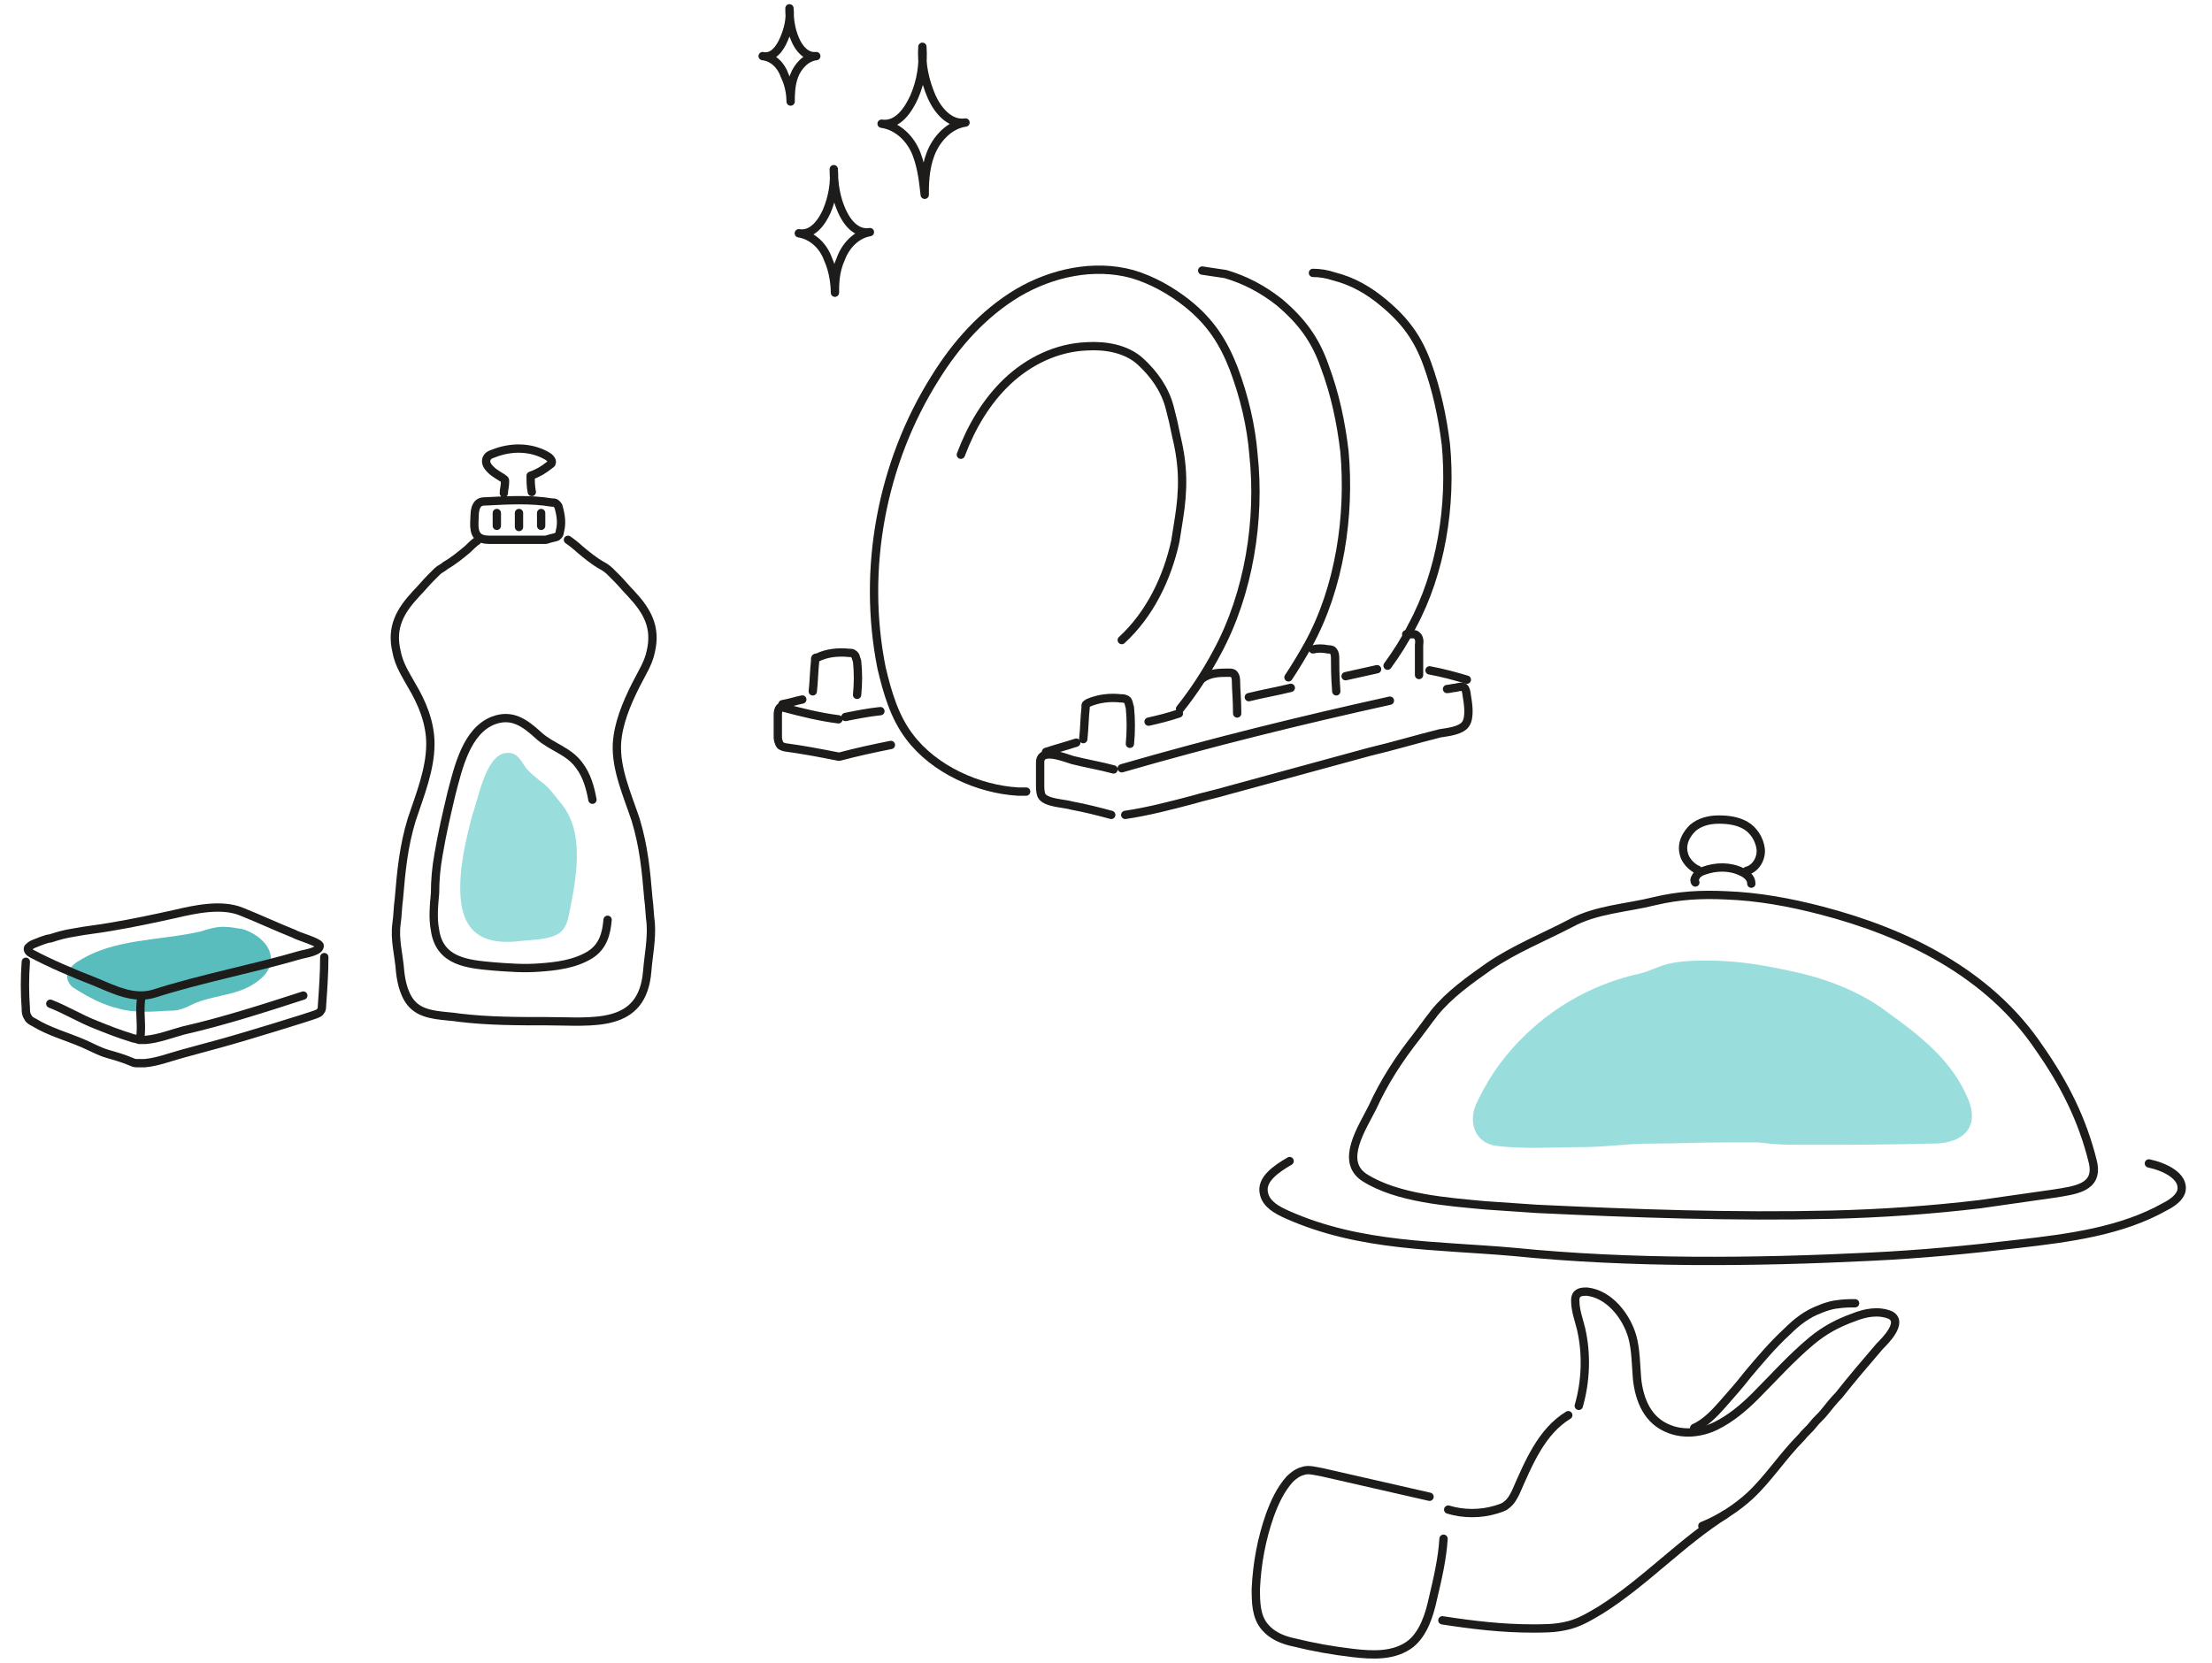 <svg width="266" height="200" viewBox="0 0 266 200" fill="none" xmlns="http://www.w3.org/2000/svg"><path d="M8.994 118.908C8.713 118.768 8.433 118.488 8.293 118.207C8.012 117.787 8.012 117.086 8.293 116.665C8.573 116.244 8.994 115.824 9.554 115.543C13.76 112.88 19.228 113.16 24.135 112.038C24.977 111.758 25.958 111.478 26.799 111.478C27.64 111.478 28.341 111.618 29.183 111.758C31.005 112.319 32.828 113.861 32.547 115.684C32.407 116.945 31.426 117.787 30.304 118.488C28.201 119.749 25.537 119.749 23.294 120.731C22.733 121.011 22.172 121.292 21.612 121.432C21.191 121.572 20.63 121.572 20.21 121.572C18.247 121.712 16.004 121.852 14.181 121.292C12.358 120.871 10.536 119.89 8.994 118.908Z" fill="#59BDBD"/><path d="M215.369 116.806C212.145 116.105 208.92 115.544 205.555 115.544 203.873 115.544 202.19 115.544 200.508 115.965 199.386 116.245 198.405 116.806 197.283 117.086 192.096 118.208 187.329 120.731 183.544 124.377 181.16 126.62 179.197 129.284 177.795 132.228 177.655 132.368 177.655 132.648 177.515 132.789 176.534 135.032 177.375 137.555 180.039 137.836 183.403 138.256 187.049 137.976 190.413 137.976 193.077 137.976 195.741 137.555 198.405 137.555 201.349 137.555 204.293 137.415 207.097 137.415 208.499 137.415 210.042 137.415 211.444 137.415 212.705 137.555 214.107 137.696 215.369 137.696 216.21 137.696 216.911 137.696 217.753 137.696 222.519 137.696 227.146 137.696 231.913 137.555 232.614 137.555 233.315 137.555 234.016 137.415 236.82 136.854 237.801 134.892 236.68 132.228 234.717 127.461 230.791 124.517 226.725 121.573 223.501 119.189 219.435 117.647 215.369 116.806ZM60.728 90.588C62.41 90.308 62.69 91.85 63.532 92.691 64.092 93.252 64.793 93.813 65.354 94.234 66.195 94.934 66.756 95.776 67.457 96.617 70.401 100.122 69.28 105.73 68.439 109.936 68.298 110.637 68.158 111.198 67.738 111.759 66.896 113.02 64.233 113.02 62.831 113.161 58.625 113.721 55.821 112.6 55.4 108.113 55.12 104.749 55.961 101.244 56.802 98.019 57.503 96.196 58.344 91.009 60.728 90.588Z" fill="#99DDDD"/><path d="M100.825 91.008C98.722 90.587 96.479 90.167 94.376 89.886 93.955 89.746 93.815 89.746 93.675 89.326 93.535 89.045 93.534 88.765 93.534 88.484 93.534 87.643 93.534 86.802 93.534 86.101 93.534 85.82 93.535 85.54 93.675 85.26 93.815 84.979 93.955 84.979 94.236 85.119 96.339 85.68 98.582 86.241 100.825 86.521M133.632 98.018C132.09 97.597 130.407 97.177 128.865 96.896 128.024 96.616 125.641 96.616 125.22 95.635 125.08 95.214 125.08 94.793 125.08 94.373 125.08 93.532 125.08 92.55 125.08 91.709 125.08 89.886 128.024 91.148 129.005 91.429 130.688 91.849 132.37 92.13 133.912 92.55M100.965 91.008C103.068 90.448 105.031 90.027 107.134 89.606M174.01 82.877C174.29 82.877 174.711 82.737 174.991 82.737 176.113 82.456 176.253 82.596 176.393 83.718 176.533 84.559 176.814 86.242 176.253 87.083 175.692 87.924 174.01 88.064 173.169 88.204 170.365 88.905 167.561 89.747 164.616 90.448 159.008 91.99 153.26 93.532 147.652 95.074 146.25 95.495 144.848 95.775 143.446 96.196 140.782 96.897 138.118 97.598 135.314 98.019M134.894 92.411C145.549 89.326 156.345 86.663 167.14 84.279M101.666 86.241C103.068 85.961 104.47 85.68 105.872 85.54M94.096 84.7C94.937 84.559 95.778 84.279 96.479 84.139M97.741 83.158C97.881 81.896 97.881 80.774 98.021 79.512 98.021 79.372 98.021 79.372 98.021 79.232 98.021 79.092 98.161 79.092 98.301 79.092 99.423 78.531 100.825 78.391 102.087 78.531 102.367 78.531 102.507 78.531 102.648 78.671 102.928 78.811 102.928 79.232 103.068 79.512 103.208 80.915 103.208 82.176 103.068 83.578M130.267 88.906C130.407 87.644 130.407 86.382 130.547 85.12 130.547 84.98 130.547 84.98 130.547 84.84 130.547 84.7 130.688 84.7 130.828 84.56 132.09 83.999 133.492 83.859 134.754 83.999 135.034 83.999 135.174 83.999 135.455 84.139 135.735 84.279 135.735 84.7 135.875 85.12 136.015 86.522 136.015 88.065 135.875 89.467M144.568 81.615C145.549 80.914 146.671 80.914 147.792 80.914 147.933 80.914 148.213 80.914 148.353 81.054 148.634 81.335 148.634 81.755 148.634 82.036 148.634 82.877 148.774 84.139 148.774 85.821M157.887 78.11C158.448 77.97 159.008 77.97 159.709 78.11 159.85 78.11 160.13 78.11 160.27 78.25 160.551 78.531 160.551 78.951 160.551 79.232 160.551 79.933 160.551 81.335 160.691 83.157M169.103 76.288C169.524 76.288 169.944 76.288 170.084 76.288 170.084 76.288 170.225 76.288 170.365 76.428 170.365 76.428 170.365 76.428 170.505 76.569 170.785 76.989 170.645 77.55 170.645 77.55 170.645 77.971 170.645 79.092 170.645 81.195" stroke="#1E1C1B" stroke-miterlimit="10" stroke-linecap="round" stroke-linejoin="round"/><path d="M123.397 95.215C123.117 95.215 122.696 95.215 122.416 95.215C117.649 94.934 112.321 92.551 109.377 88.625C107.555 86.242 106.713 83.297 106.012 80.353C103.629 68.436 106.012 55.678 112.462 45.443C114.985 41.377 118.21 37.732 122.416 35.209C126.482 32.825 131.529 31.704 136.155 32.965C138.539 33.666 140.782 34.928 142.745 36.471C145.549 38.714 147.091 41.097 148.353 44.322C149.615 47.687 150.456 51.191 150.736 54.697C151.578 62.548 150.176 71.38 146.39 78.391C145.128 80.774 143.586 83.157 141.904 85.26" stroke="#1E1C1B" stroke-miterlimit="10" stroke-linecap="round" stroke-linejoin="round"/><path d="M115.546 54.697C116.808 51.332 118.63 48.248 121.154 45.864 123.678 43.481 127.042 41.798 130.688 41.658 132.931 41.518 135.455 41.938 137.137 43.481 138.819 45.023 140.081 46.846 140.642 48.949 140.782 49.509 140.922 50.07 141.063 50.631 141.203 51.332 141.343 51.893 141.483 52.594 142.324 56.099 142.324 58.903 141.764 62.408 141.623 63.249 141.483 64.23 141.343 65.072 140.362 69.558 138.259 73.904 134.894 76.989M144.568 32.545C145.549 32.685 146.39 32.825 147.372 32.965 149.755 33.666 151.858 34.788 153.821 36.33 156.485 38.574 158.167 40.817 159.289 44.041 160.551 47.406 161.252 50.771 161.672 54.276 162.373 61.987 161.112 70.68 157.326 77.549 156.625 78.811 155.784 80.213 154.943 81.475M157.887 32.825C158.728 32.825 159.569 32.965 160.41 33.246 162.654 33.807 164.616 34.928 166.439 36.47 168.963 38.573 170.505 40.676 171.626 43.761 172.748 46.845 173.449 50.07 173.87 53.435 174.571 60.725 173.309 68.857 169.804 75.306 168.963 76.988 167.981 78.531 166.86 80.073M161.812 81.335C163.074 81.055 164.336 80.775 165.598 80.494M150.176 83.858C151.858 83.437 153.541 83.157 155.223 82.736M138.118 86.803C139.38 86.522 140.502 86.242 141.764 85.821M125.781 90.448C127.043 90.027 128.164 89.747 129.426 89.326M171.907 80.634C173.449 80.914 174.991 81.335 176.393 81.755M258.41 139.939C260.373 140.359 262.617 141.481 262.336 143.163 262.196 144.004 261.214 144.705 260.373 145.126 255.186 148.07 248.877 148.911 242.708 149.612 236.82 150.313 230.931 150.874 225.043 151.155 210.882 151.856 196.161 151.996 182.141 150.594 172.748 149.753 163.635 150.033 154.802 146.107 153.54 145.547 152.279 144.846 151.998 143.584 151.578 141.901 153.4 140.64 155.083 139.658M203.872 106.15C203.732 106.01 203.732 105.73 203.872 105.589 204.013 105.169 204.433 104.888 204.854 104.748 206.396 104.187 208.079 104.187 209.481 104.888 210.041 105.169 210.602 105.589 210.602 106.29" stroke="#1E1C1B" stroke-miterlimit="10" stroke-linecap="round" stroke-linejoin="round"/><path d="M210.041 104.749C211.163 104.469 211.864 103.207 211.724 102.085 211.584 100.963 210.883 99.842 209.901 99.281 208.92 98.72 207.798 98.58 206.677 98.58 205.555 98.58 204.433 98.861 203.592 99.561 203.452 99.702 202.05 100.963 202.47 102.646 202.751 103.908 204.013 104.609 204.153 104.609M245.232 126.059C239.203 117.086 229.249 112.179 219.014 109.515 215.229 108.534 211.443 107.833 207.518 107.692 204.574 107.552 201.91 107.692 198.965 108.393 195.601 109.235 191.955 109.375 188.871 111.057 185.646 112.74 182.141 114.142 179.057 116.245 176.674 117.927 174.29 119.609 172.468 121.853 172.187 122.273 171.907 122.554 171.626 122.974 171.206 123.535 170.785 124.096 170.365 124.657 168.262 127.321 166.439 130.125 165.037 133.209 163.775 135.733 161.111 139.658 164.056 141.621 167.981 144.145 174.15 144.565 178.636 144.986 180.739 145.126 182.702 145.266 184.805 145.406 196.582 145.967 208.499 146.388 220.276 146.107 226.164 145.967 232.193 145.547 238.081 144.846 241.026 144.425 243.97 144.004 246.914 143.584 249.578 143.163 252.382 142.883 251.681 139.798 250.419 134.611 248.176 130.265 245.232 126.059ZM3.105 115.684C2.965 117.506 2.965 119.469 3.105 121.292 3.105 121.712 3.105 121.993 3.386 122.413 3.526 122.694 3.806 122.834 4.087 122.974 5.909 124.096 8.012 124.657 9.975 125.498 10.956 125.919 11.938 126.479 12.919 126.76 13.901 127.04 14.882 127.321 15.863 127.741 16.144 127.881 16.284 127.881 16.564 127.881 16.845 127.881 17.125 127.881 17.406 127.881 18.948 127.741 20.35 127.18 21.892 126.76 23.434 126.339 24.977 125.919 26.519 125.498 29.603 124.657 37.314 122.273 38.015 121.993 38.295 121.853 38.436 121.853 38.576 121.572 38.716 121.432 38.716 121.152 38.716 121.011 38.856 119.049 38.996 117.086 38.996 115.123" stroke="#1E1C1B" stroke-miterlimit="10" stroke-linecap="round" stroke-linejoin="round"/><path d="M3.946 113.581C3.666 113.721 3.526 113.861 3.385 114.001 3.245 114.282 3.526 114.562 3.806 114.702 6.189 115.964 8.853 117.086 11.377 118.067 13.76 119.048 16.144 120.31 18.667 119.469 24.416 117.646 30.444 116.525 36.192 114.842 36.753 114.702 38.576 114.422 38.436 113.721 38.295 113.3 35.772 112.599 35.351 112.319 33.248 111.478 31.145 110.496 29.042 109.655 26.659 108.674 23.434 109.375 21.051 109.935 18.527 110.496 15.863 111.057 13.34 111.478 11.797 111.758 10.255 111.898 8.853 112.179 7.872 112.319 6.89 112.599 6.049 112.88 5.629 112.88 4.647 113.3 3.946 113.581ZM6.049 120.731C7.872 121.432 9.695 122.554 11.517 123.255 12.919 123.816 14.321 124.377 15.723 124.797 16.004 124.937 16.424 124.937 16.705 125.078 16.985 125.078 17.265 125.078 17.546 125.078 19.088 124.937 20.49 124.377 22.032 123.956 26.939 122.834 31.706 121.292 36.473 119.75" stroke="#1E1C1B" stroke-miterlimit="10" stroke-linecap="round" stroke-linejoin="round"/><path d="M16.985 120.03C16.705 121.713 17.125 123.395 16.845 124.937M68.299 64.932C68.719 65.212 69.42 65.773 69.701 66.053 70.542 66.754 71.383 67.455 72.364 68.016 72.645 68.156 73.065 68.437 73.346 68.717 73.626 68.998 73.907 69.278 74.187 69.558 74.748 70.119 75.309 70.82 75.869 71.381 77.832 73.484 78.954 75.447 78.253 78.391 77.972 79.793 77.131 81.055 76.43 82.457 75.309 84.7 74.327 87.083 74.187 89.467 74.047 92.551 75.449 95.636 76.43 98.58 77.412 101.804 77.692 104.749 77.972 108.113 78.113 109.095 78.113 110.076 78.253 111.058 78.393 113.02 77.972 114.983 77.832 116.806 77.271 123.816 71.243 122.835 65.775 122.835 62.27 122.835 58.765 122.835 55.26 122.414 53.578 122.134 51.194 122.274 49.792 121.012 48.67 120.031 48.25 118.208 48.11 116.806 47.969 114.843 47.409 113.02 47.689 111.058 47.829 110.076 47.829 109.095 47.969 108.113 48.25 104.749 48.53 101.804 49.512 98.58 50.493 95.636 51.755 92.551 51.755 89.467 51.755 86.943 50.773 84.56 49.512 82.457 48.811 81.195 47.969 79.933 47.689 78.391 46.988 75.447 48.11 73.484 50.072 71.381 50.633 70.82 51.194 70.119 51.755 69.558 52.035 69.278 52.316 68.998 52.596 68.717 52.877 68.437 53.297 68.296 53.578 68.016 54.559 67.455 55.4 66.754 56.241 66.053 56.382 65.913 57.083 65.212 57.363 65.072" stroke="#1E1C1B" stroke-miterlimit="10" stroke-linecap="round" stroke-linejoin="round"/><path d="M73.065 110.636C72.925 112.319 72.505 113.861 70.962 114.842 69.14 115.964 66.897 116.244 64.794 116.384 62.971 116.525 61.148 116.384 59.326 116.244 56.241 115.964 52.877 115.683 52.316 111.898 52.035 110.496 52.175 108.954 52.316 107.412 52.316 105.869 52.456 104.327 52.736 102.785 53.157 100.261 53.718 97.878 54.279 95.495 55.12 92.27 56.101 87.924 59.326 86.662 61.569 85.821 63.111 86.942 64.794 88.484 66.336 89.886 68.439 90.307 69.701 92.13 70.542 93.251 70.962 94.653 71.243 96.195M67.037 64.511C67.177 64.371 67.317 64.231 67.317 63.95 67.597 62.969 67.457 61.988 67.177 61.006 67.177 60.866 67.037 60.726 66.897 60.586 66.756 60.445 66.616 60.445 66.336 60.445 63.812 60.025 61.148 60.165 58.484 60.305 58.204 60.305 57.783 60.305 57.503 60.586 57.223 60.866 57.083 61.427 57.083 61.847 57.083 62.689 56.802 64.091 57.643 64.651 58.064 64.932 58.625 64.932 59.185 64.932 61.288 64.932 63.532 64.932 65.635 64.932 66.476 64.651 66.897 64.651 67.037 64.511ZM60.587 59.324C60.587 58.903 60.728 58.482 60.728 58.062 60.728 57.922 60.728 57.922 60.728 57.781 60.728 57.641 60.587 57.641 60.447 57.501 60.027 57.221 59.466 56.94 59.045 56.52 58.765 56.239 58.344 55.819 58.484 55.258 58.625 54.837 58.905 54.697 59.326 54.557 61.429 53.715 63.812 53.715 65.775 54.837 66.055 54.977 66.476 55.398 66.336 55.678 66.336 55.819 66.196 55.819 66.055 55.959 65.354 56.52 64.653 56.94 63.812 57.221 63.812 57.922 63.812 58.482 63.952 59.183M59.746 61.706C59.746 62.267 59.746 62.828 59.746 63.248M62.41 61.706C62.41 62.267 62.41 62.828 62.41 63.389M65.074 61.706C65.074 62.267 65.074 62.828 65.074 63.248M111.2 23.431C111.2 22.31 111.2 20.347 111.901 18.524 112.602 16.702 114.144 15.019 116.107 14.739 114.144 15.019 112.742 13.197 112.041 11.655 111.2 9.692 110.78 7.729 110.92 5.626 111.06 7.729 110.78 9.692 109.938 11.655 109.237 13.197 107.976 15.16 106.013 14.879 107.976 15.16 109.518 16.702 110.219 18.524 110.92 20.347 111.06 22.31 111.2 23.431ZM95.077 12.216C95.077 11.515 95.077 10.253 95.497 9.132 95.918 8.01 96.899 6.888 98.161 6.748 96.899 6.888 96.058 5.767 95.638 4.785 95.077 3.524 94.936 2.262 94.936 1 95.077 2.262 94.796 3.524 94.236 4.785 93.815 5.767 92.974 7.029 91.712 6.748 92.974 6.888 93.955 7.87 94.376 9.132 94.936 10.253 95.077 11.515 95.077 12.216ZM100.404 35.209C100.404 34.227 100.404 32.685 101.105 31.143 101.666 29.601 102.928 28.199 104.61 27.919 102.928 28.199 101.806 26.657 101.246 25.395 100.545 23.853 100.264 22.17 100.264 20.348 100.404 22.03 100.124 23.712 99.423 25.395 98.862 26.657 97.741 28.339 96.058 28.059 97.741 28.339 99.002 29.601 99.563 31.143 100.264 32.685 100.404 34.368 100.404 35.209ZM204.714 183.542C206.817 182.7 208.78 181.439 210.462 179.896 212.705 177.793 214.388 175.13 216.631 172.886 217.052 172.326 217.612 171.905 218.033 171.344 218.454 170.783 219.014 170.363 219.435 169.802 219.996 169.101 220.557 168.4 221.117 167.839 222.66 165.876 224.342 163.914 226.024 161.951 226.725 161.25 228.969 159.007 227.286 158.165 225.884 157.605 224.342 157.885 222.94 158.446 220.977 159.147 219.435 159.988 217.893 161.25 215.369 163.353 213.266 165.736 211.023 167.979 209.621 169.381 208.079 170.643 206.396 171.484 204.714 172.326 202.611 172.606 200.788 171.905 198.124 170.924 197.143 168.4 196.863 165.876 196.722 164.194 196.722 162.371 196.302 160.829 195.601 158.306 193.498 155.642 190.834 155.361 190.413 155.361 189.853 155.361 189.572 155.782 189.432 156.062 189.432 156.203 189.432 156.483 189.432 157.605 189.853 158.726 190.133 159.848 190.834 162.932 190.694 166.157 189.853 169.101M188.591 170.223C185.366 172.185 183.824 175.971 182.282 179.476 182.001 180.037 181.721 180.598 181.16 181.018 180.88 181.299 180.319 181.439 179.898 181.579 178.076 182.14 175.973 182.14 174.15 181.579" stroke="#1E1C1B" stroke-miterlimit="10" stroke-linecap="round" stroke-linejoin="round"/><path d="M207.518 182.14C202.19 185.504 197.844 190.271 192.516 193.636 191.114 194.477 189.712 195.319 188.17 195.599 186.908 195.879 185.646 195.879 184.244 195.879 180.599 195.879 177.094 195.459 173.449 194.898M203.732 171.764C204.994 171.203 206.116 170.082 207.097 168.96 208.219 167.698 209.2 166.577 210.182 165.315 211.724 163.492 213.126 161.81 214.948 160.128 216.07 159.006 217.332 158.025 218.874 157.464 219.856 157.043 220.697 156.903 220.837 156.903 221.678 156.763 222.519 156.763 223.08 156.763M171.907 180.036C167.561 179.055 163.355 178.074 159.008 177.092 158.167 176.952 157.326 176.672 156.625 176.952 156.064 177.092 155.503 177.513 155.083 177.933 153.961 179.195 153.26 180.737 152.699 182.28 151.718 185.084 151.157 188.028 151.017 191.112 151.017 192.654 151.017 194.477 152.138 195.739 152.98 196.72 154.241 197.281 155.643 197.562 157.887 198.122 160.27 198.543 162.654 198.823 165.037 199.104 167.701 199.244 169.664 197.702 171.206 196.44 171.907 194.197 172.327 192.234 172.888 189.85 173.449 187.467 173.589 185.084" stroke="#1E1C1B" stroke-miterlimit="10" stroke-linecap="round" stroke-linejoin="round"/></svg>